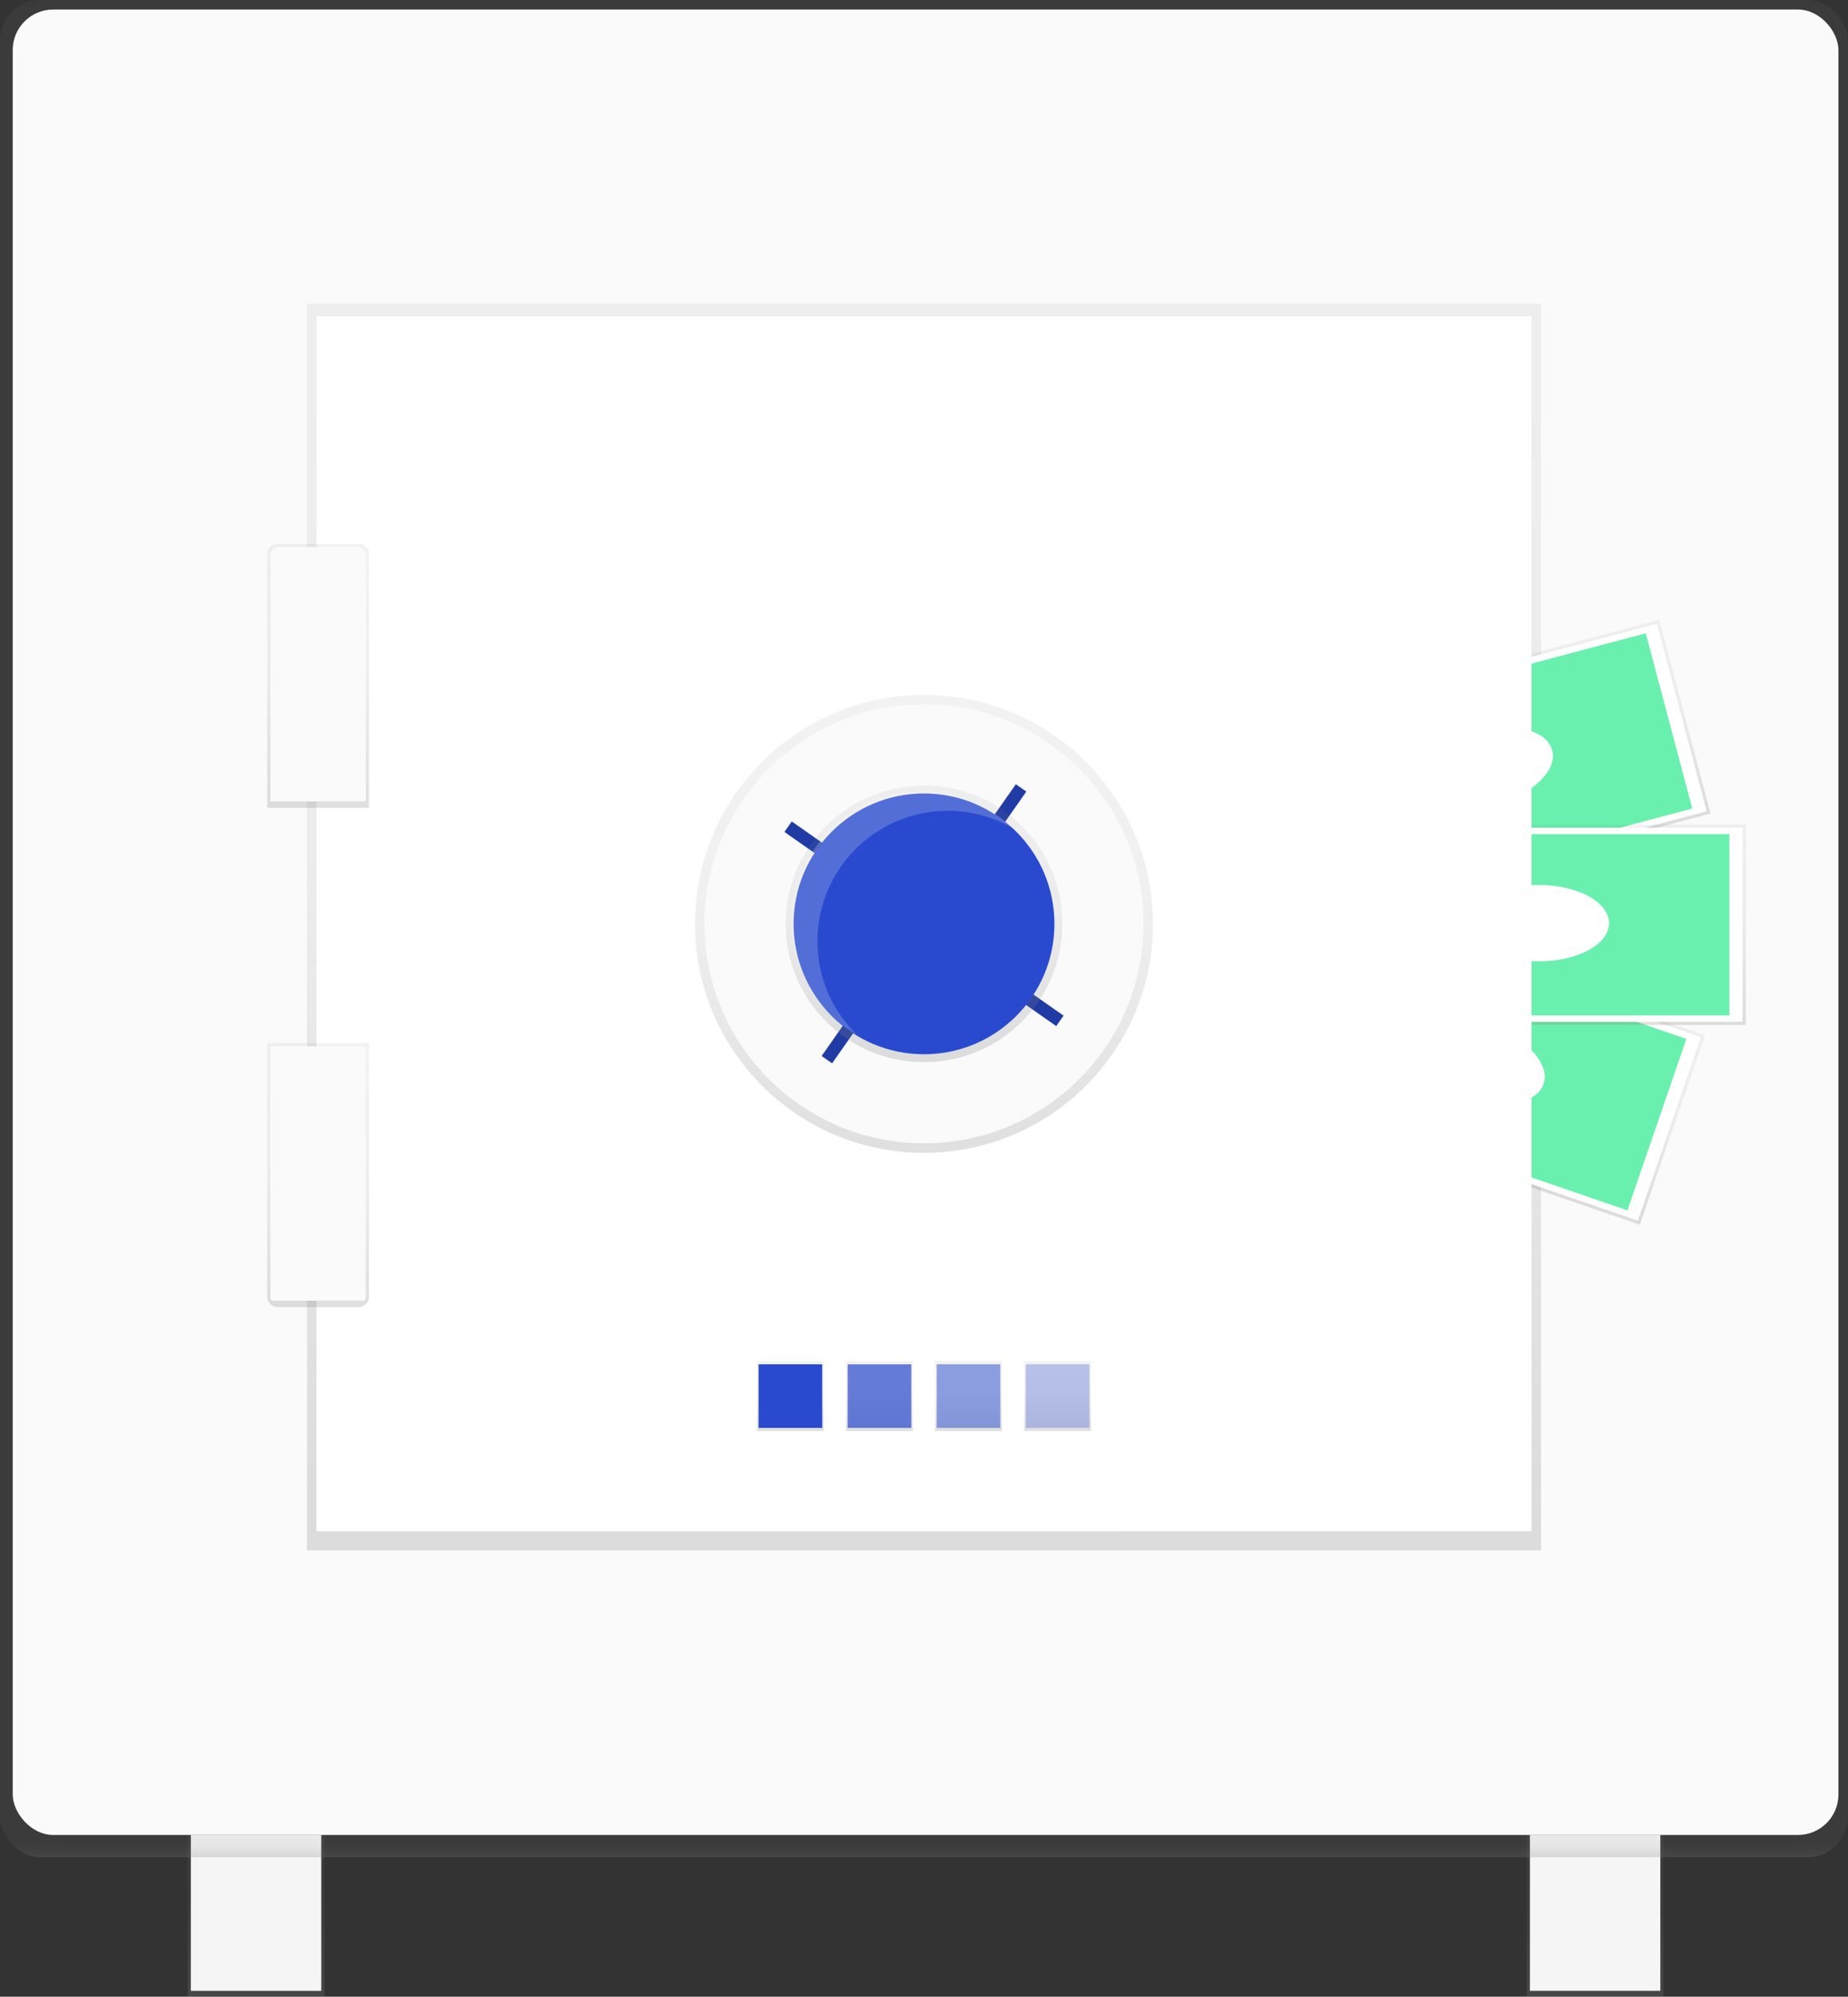 <svg data-name="Layer 1" xmlns="http://www.w3.org/2000/svg" xmlns:xlink="http://www.w3.org/1999/xlink" width="678.3" height="733"><rect width="100%" height="100%" fill="#333333" stroke="none"/><defs><linearGradient id="a" x1="585.48" y1="733" x2="585.48" y2="673.63" gradientUnits="userSpaceOnUse"><stop offset="0" stop-color="gray" stop-opacity=".25"/><stop offset=".54" stop-color="gray" stop-opacity=".12"/><stop offset="1" stop-color="gray" stop-opacity=".1"/></linearGradient><linearGradient id="b" x1="93.98" x2="93.98" y2="673.63" xlink:href="#a"/><linearGradient id="c" x1="339.15" y1="681.8" x2="339.15" xlink:href="#a"/><linearGradient id="d" x1="339.15" y1="569.14" x2="339.15" y2="111.49" xlink:href="#a"/><linearGradient id="e" x1="806.95" y1="427.79" x2="806.95" y2="354.24" gradientTransform="translate(-.46 -24.57)" xlink:href="#a"/><linearGradient id="f" x1="780.89" y1="503.2" x2="780.89" y2="429.65" gradientTransform="rotate(90 788.23 481.69)" xlink:href="#a"/><linearGradient id="g" x1="565.48" y1="376.26" x2="565.48" y2="302.71" xlink:href="#a"/><linearGradient id="h" x1="339.15" y1="423.21" x2="339.15" y2="255.09" xlink:href="#a"/><linearGradient id="i" x1="290.11" y1="525.36" x2="290.11" y2="499.67" xlink:href="#a"/><linearGradient id="j" x1="322.8" y1="525.36" x2="322.8" y2="499.67" xlink:href="#a"/><linearGradient id="k" x1="355.49" y1="525.36" x2="355.49" y2="499.67" xlink:href="#a"/><linearGradient id="l" x1="388.18" y1="525.36" x2="388.18" y2="499.67" xlink:href="#a"/><linearGradient id="m" x1="339.15" y1="389.93" x2="339.15" y2="288.36" xlink:href="#a"/><linearGradient id="n" x1="377.6" y1="380.54" x2="377.6" y2="283.64" xlink:href="#a"/><linearGradient id="o" x1="377.6" y1="563.83" x2="377.6" y2="466.93" xlink:href="#a"/></defs><path fill="url('#a')" d="M560.38 673.63h50.2V733h-50.2z"/><path fill="#f5f5f5" d="M609.42 730.83h-47.87v-57.21h47.87z"/><path fill="url('#b')" d="M68.88 673.63h50.2V733h-50.2z"/><path fill="#f5f5f5" d="M70.05 673.63h47.87v57.21H70.05z"/><rect width="678.3" height="681.8" rx="14.86" ry="14.86" fill="url('#c')"/><rect x="4.67" y="3.5" width="670.12" height="670.12" rx="14.86" ry="14.86" fill="#fafafa"/><path fill="url('#d')" d="M112.66 111.49h452.98v457.65H112.66z"/><path transform="rotate(-14.86 353.904 1324.53)" fill="url('#e')" d="M731.19 329.67h150.6v73.55h-150.6z"/><path fill="#fff" d="m464.853 267.018 143.312-38.025 18.265 68.838-143.312 38.025z"/><path fill="#69f0ae" d="m470.158 268.021 133.916-35.532 17.068 64.324-133.917 35.532z"/><ellipse cx="805.77" cy="366.03" rx="25.68" ry="14.01" transform="rotate(-14.86 353.216 1324.127)" fill="#fff"/><path transform="rotate(-71.04 614.22 615.064)" fill="url('#f')" d="M766.71 399.05h73.55v150.6h-73.55z"/><path fill="#fff" d="m484.09 332.578 140.225 48.174-23.14 67.356-140.225-48.174z"/><path fill="#69f0ae" d="m487.935 336.373 131.033 45.016-21.623 62.94-131.033-45.016z"/><ellipse cx="803.13" cy="473.61" rx="14.01" ry="25.68" transform="rotate(-71.04 613.86 614.322)" fill="#fff"/><path fill="url('#g')" d="M490.18 302.71h150.6v73.55h-150.6z"/><path fill="#fff" d="M491.35 303.88h148.27v71.22H491.35z"/><path fill="#69f0ae" d="M496.21 306.21h138.55v66.55H496.21z"/><ellipse cx="564.9" cy="338.9" rx="25.68" ry="14.01" fill="#fff"/><path fill="#fff" d="M116.16 116.16h445.97v445.97H116.16z"/><circle cx="339.15" cy="339.15" r="84.06" fill="url('#h')"/><circle cx="339.15" cy="339.15" r="80.56" fill="#fafafa"/><path fill="url('#i')" d="M277.86 499.67h24.52v25.68h-24.52z"/><path fill="url('#j')" d="M310.55 499.67h24.52v25.68h-24.52z"/><path fill="url('#k')" d="M343.23 499.67h24.52v25.68h-24.52z"/><path fill="url('#l')" d="M375.92 499.67h24.52v25.68h-24.52z"/><path fill="#294ace" d="M278.44 500.84h23.35v23.35h-23.35z"/><path fill="#294ace" opacity=".7" d="M311.13 500.84h23.35v23.35h-23.35z"/><path fill="#294ace" opacity=".5" d="M343.82 500.84h23.35v23.35h-23.35z"/><path fill="#294ace" opacity=".3" d="M376.51 500.84h23.35v23.35h-23.35z"/><path fill="#294ace" d="m372.871 287.937 3.826 2.678L367.325 304l-3.826-2.678zm17.492 84.929-2.679 3.826-13.385-9.373 2.68-3.825zm-84.939 17.492-3.825-2.678 9.372-13.385 3.825 2.678zm-17.483-84.929 2.679-3.825 13.385 9.372-2.679 3.825z"/><path opacity=".2" d="m372.829 287.799 3.825 2.679-9.372 13.385-3.825-2.68zm17.496 84.933-2.679 3.825-13.385-9.372 2.679-3.825zm-84.933 17.486-3.825-2.679 9.372-13.385 3.826 2.679zm-17.488-84.927 2.678-3.825 13.385 9.372-2.678 3.826z"/><circle cx="339.15" cy="339.15" r="50.78" fill="url('#m')"/><circle cx="339.15" cy="339.15" r="47.87" fill="#294ace"/><path d="M300.04 345.57A47.86 47.86 0 0 1 371.71 304a47.86 47.86 0 1 0-57 76 47.71 47.71 0 0 1-14.67-34.43z" fill="#fff" opacity=".2"/><path d="M396.28 380.54h-37.36v-93.28a3.63 3.63 0 0 1 3.63-3.62h30.11a3.63 3.63 0 0 1 3.63 3.63z" transform="translate(-260.85 -84)" fill="url('#n')"/><path d="M392.47 563.83h-29.74a3.81 3.81 0 0 1-3.81-3.81v-93.09h37.36V560a3.81 3.81 0 0 1-3.81 3.83z" transform="translate(-260.85 -84)" fill="url('#o')"/><path d="M102.4 200.8h28.69a3.17 3.17 0 0 1 3.17 3.17v90.23h-35V204a3.17 3.17 0 0 1 3.14-3.2zm-3.17 183.3h35v92.33a1.06 1.06 0 0 1-1.06 1.06H100.3a1.06 1.06 0 0 1-1.06-1.06V384.1h-.01z" fill="#fafafa"/></svg>